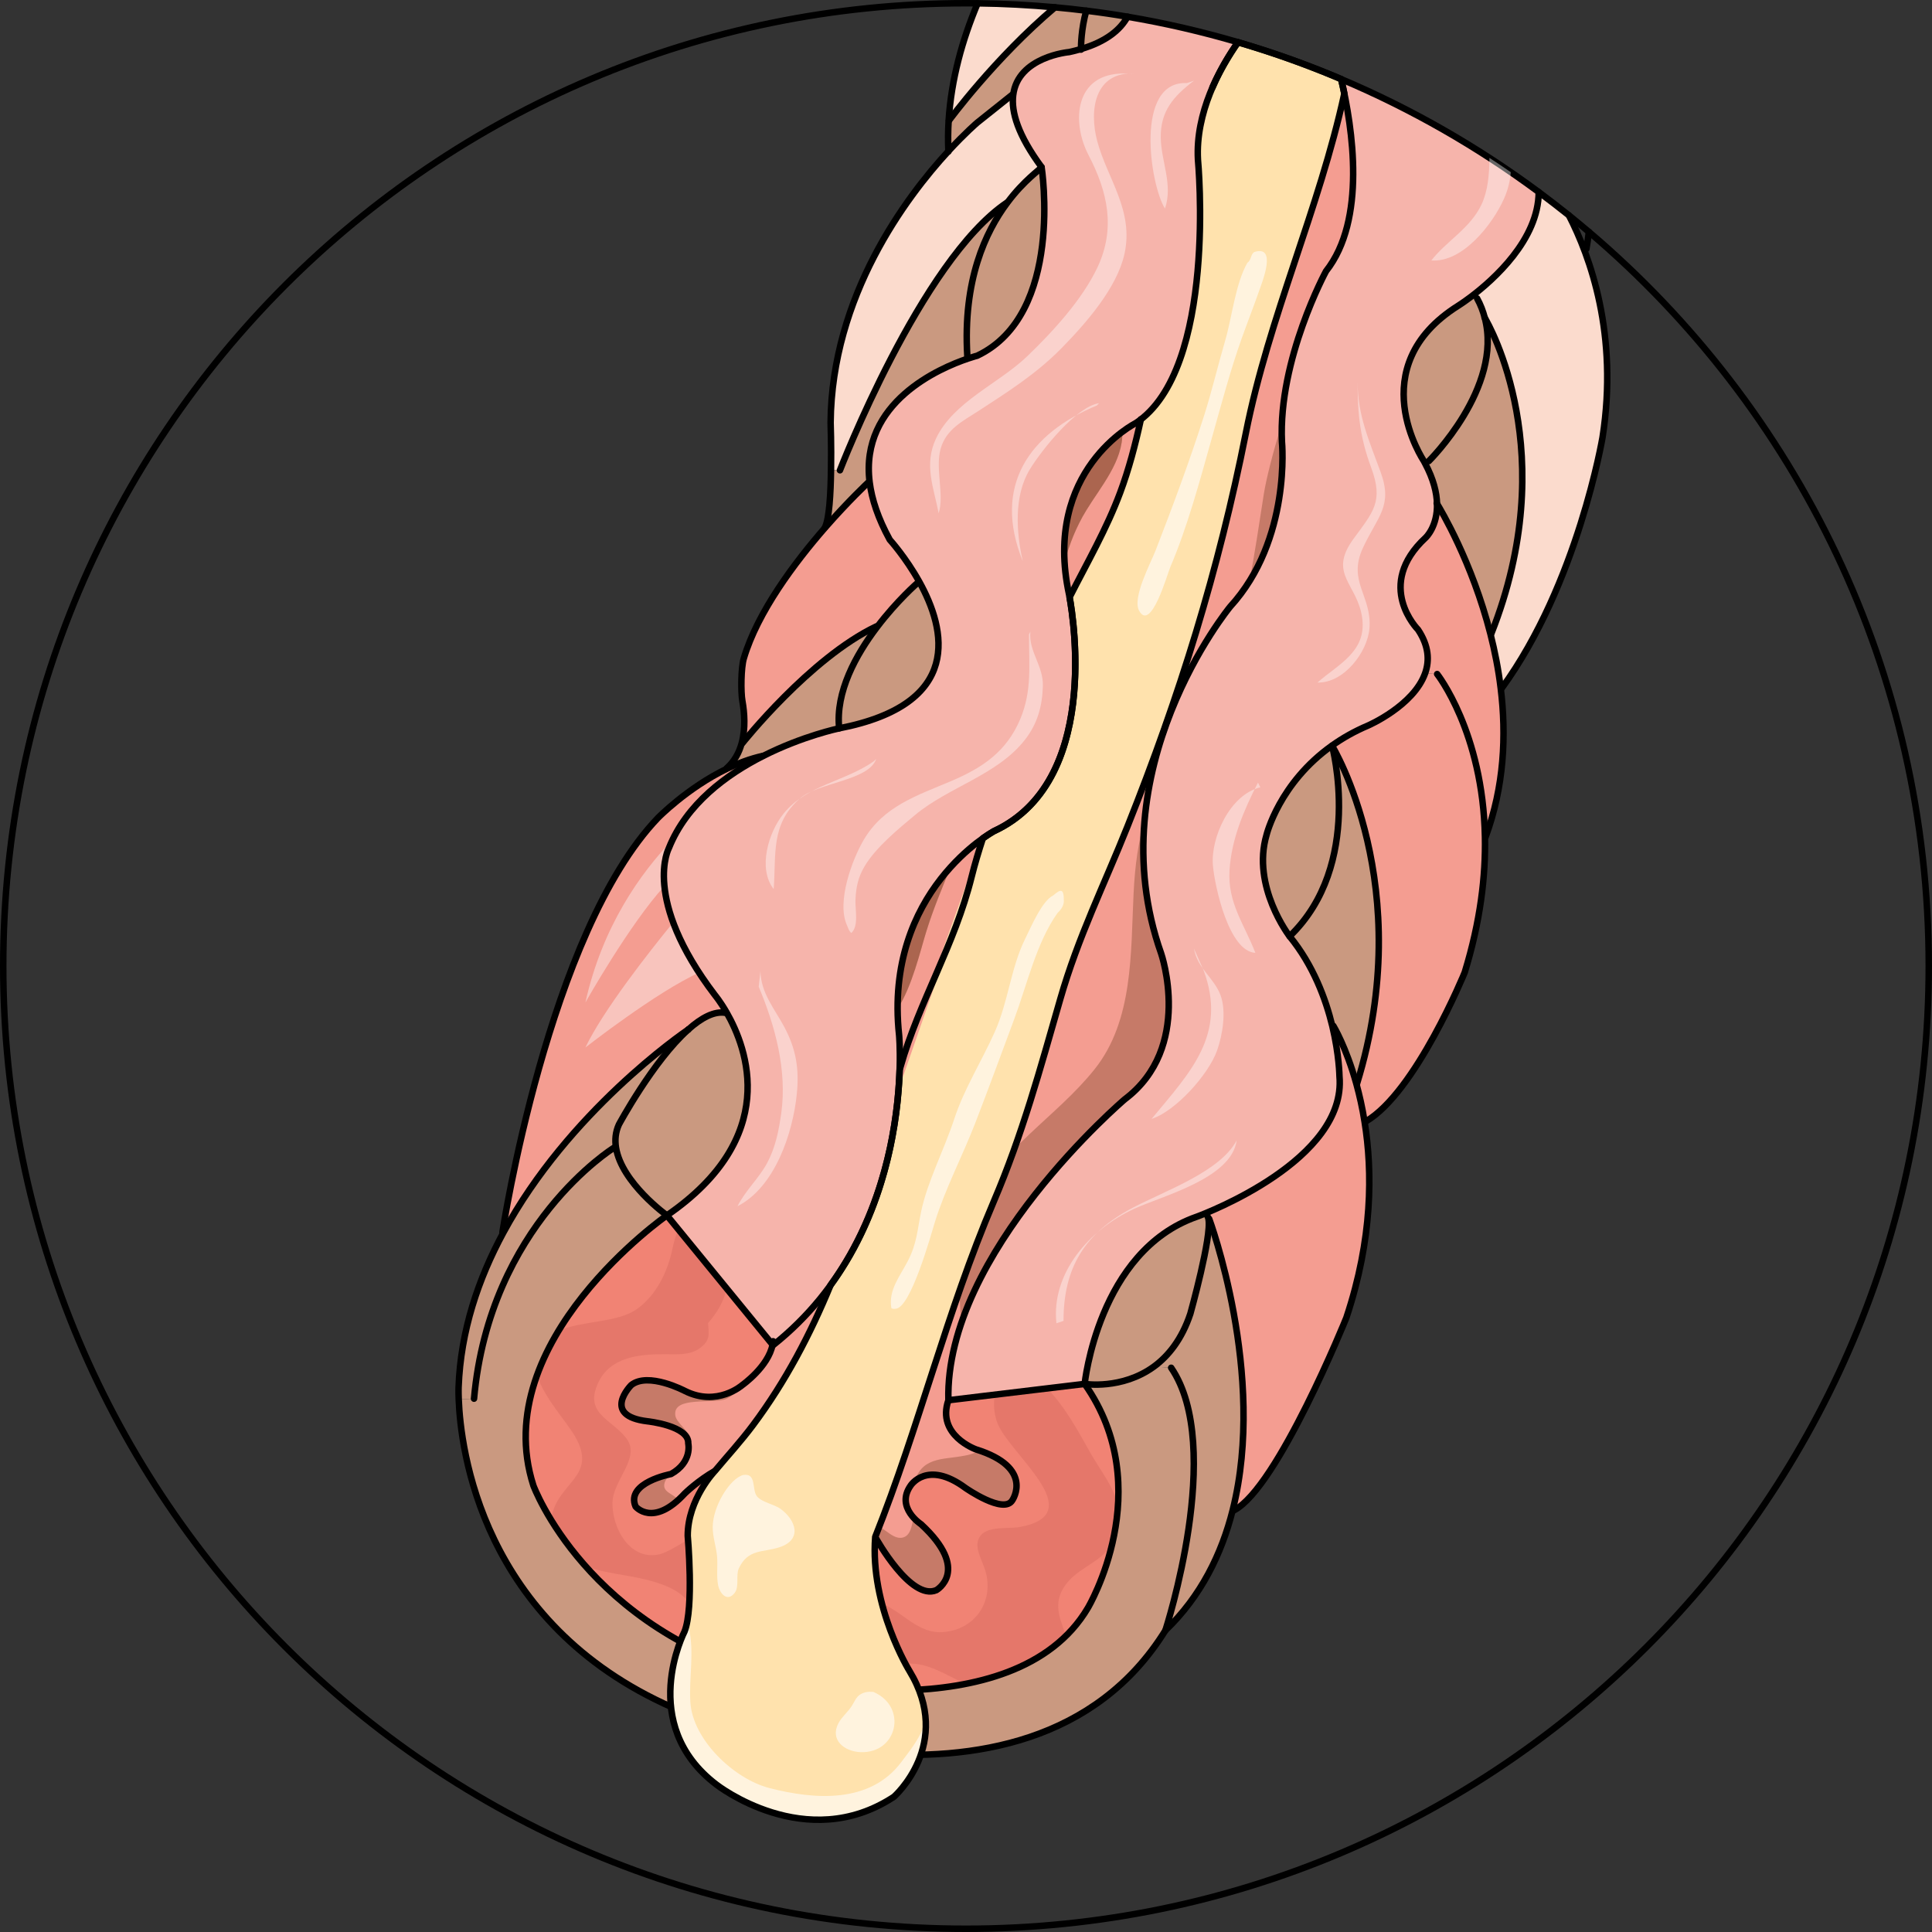 <?xml version="1.0" encoding="utf-8"?>
<!-- Generator: Adobe Illustrator 16.0.0, SVG Export Plug-In . SVG Version: 6.00 Build 0)  -->
<!DOCTYPE svg PUBLIC "-//W3C//DTD SVG 1.1//EN" "http://www.w3.org/Graphics/SVG/1.1/DTD/svg11.dtd">
<svg version="1.1" id="Layer_5" xmlns="http://www.w3.org/2000/svg" xmlns:xlink="http://www.w3.org/1999/xlink" x="0px" y="0px"
	 width="297.89px" height="297.89px" viewBox="0 0 297.89 297.89" enable-background="new 0 0 297.89 297.89" xml:space="preserve">
<rect x="0" y="0" width="297.89" height="297.89" fill="#333333" stroke="none"/>
<g>
	<path fill="#F49D91" d="M206.79,12.2c-0.66-0.29-1.32-0.56-1.98-0.83c-4.03-1.64-8.16-3.11-12.36-4.39
		c-0.52-0.16-1.04-0.32-1.56-0.47c-2.9,4.13-6.58,10.88-6.18,18.12c0,0,3.06,32.32-9.61,40.621c0,0-14.41,7.21-10.26,26.43
		c0,0,5.89,28.39-11.58,36.47c0,0-17.03,9.17-14.63,31.45c0,0,2.84,30.13-19.44,47.82l-0.07-0.09c-0.65,3.399-4.68,6.239-4.68,6.239
		s-3.85,3.4-8.83,0.9c0,0-5.67-3-8.29-0.9c0,0-4.69,4.73,2.53,5.58c0,0,6.41,0.681,6.27,3.4c0,0,0.68,2.88-2.66,4.729
		c0,0-7.03,1.311-5.46,5.011c0,0,2.7,3.3,7.6-2.03c0,0,8.2-8.04,13.3-4.04c0,0,6.79,4.99,0.5,14.05c0,0-4.69,4.32-2.14,6.32
		c0,0,5.42,4.49,7.78-6.01c0,0,0.19-6.091,3.16-7.171c0,0,4.63-0.949,6.84,3.73c0,0,5.4,9.76,9.34,8.04c0,0,5.34-3.04-2.36-10.16
		c0,0-3.99-2.56-1.62-5.95c0,0,2.53-4.029,8.47,0.36c0,0,5.92,4.14,7.23,1.88c0,0,3.43-5.01-5.61-7.83c0,0-6.13-2.16-4.26-7.58
		c-0.59-22.76,27.19-46.399,27.19-46.399c10.6-7.98,5.62-22.471,5.62-22.471c-10.05-28.37,10.64-53.489,10.64-53.489
		c9.46-10.351,7.98-25.421,7.98-25.421c-0.59-12.71,6.8-26.31,6.8-26.31C210.7,33.9,208.59,19.82,206.79,12.2z"/>
	<g>
		<path opacity="0.4" fill="#82482C" d="M164.14,86.649c0.756-2.736,1.762-5.355,3.343-7.946c2.283-3.74,5.702-7.604,5.57-12.128
			C169.702,69.074,163.476,75.288,164.14,86.649z"/>
		<path opacity="0.4" fill="#82482C" d="M146.59,133.686c-3.973,4.379-8.238,11.496-8.191,21.854
			c2.284-3.557,3.494-8.944,4.477-12.081C143.923,140.119,145.254,136.914,146.59,133.686z"/>
	</g>
	<g>
		<path opacity="0.4" fill="#82482C" d="M164.14,86.649c0.756-2.736,1.762-5.355,3.343-7.946c2.283-3.74,5.702-7.604,5.57-12.128
			C169.702,69.074,163.476,75.288,164.14,86.649z"/>
		<path opacity="0.4" fill="#82482C" d="M146.59,133.686c-3.973,4.379-8.238,11.496-8.191,21.854
			c2.284-3.557,3.494-8.944,4.477-12.081C143.923,140.119,145.254,136.914,146.59,133.686z"/>
	</g>
	<g>
		<path opacity="0.4" fill="#82482C" d="M194.852,76.25c-0.727,4.624-1.362,9.063-2.21,13.377
			c6.159-9.851,5.018-21.507,5.018-21.507c-0.043-0.933-0.04-1.871-0.002-2.808C196.194,69.922,195.198,74.051,194.852,76.25z"/>
		<path opacity="0.4" fill="#82482C" d="M174.786,137.722c-0.454,9.149-0.006,19.633-6.029,27.159
			c-6.033,7.54-14.557,12.088-18.666,21.311c-2.209,4.958-2.472,11.559-1.853,17.812c6.287-18.411,25.181-34.503,25.181-34.503
			c10.6-7.98,5.62-22.471,5.62-22.471c-2.534-7.152-3.11-14.096-2.561-20.483C175.529,129.751,175.008,133.25,174.786,137.722z"/>
	</g>
	<g>
		<path opacity="0.4" fill="#82482C" d="M144.38,245.18c0,0,5.34-3.04-2.36-10.16c0,0-0.581-0.375-1.168-1.024
			c-0.271,1.316-0.459,2.768-1.647,3.071c-1.906,0.487-3.359-2.664-5.335-1.698c0.429,0.478,0.831,1.051,1.171,1.771
			C135.04,237.14,140.44,246.9,144.38,245.18z"/>
		<path opacity="0.4" fill="#82482C" d="M156.1,231.31c0,0,3.312-4.848-5.19-7.69c-0.806,0.604-1.692,0.749-2.987,0.961
			c-1.483,0.243-3.194,0.282-4.558,0.941c-1.853,0.896-1.95,2.282-3.17,3.813l0.03,0.027c0.059-0.098,0.105-0.193,0.174-0.293
			c0,0,2.53-4.029,8.47,0.36C148.87,229.43,154.79,233.57,156.1,231.31z"/>
	</g>
	<path opacity="0.4" fill="#82482C" d="M114.44,213.57c0,0-3.85,3.4-8.83,0.9c0,0-5.67-3-8.29-0.9c0,0-4.69,4.73,2.53,5.58
		c0,0,6.41,0.681,6.27,3.4c0,0,0.68,2.88-2.66,4.729c0,0-7.03,1.311-5.46,5.011c0,0,2.341,2.85,6.616-1.051
		c-0.996-1.029-2.621-1.195-2.109-2.707c0.358-1.056,2.1-1.813,2.817-2.609c1.173-1.302,1.509-2.796,0.946-4.469
		c-0.361-1.075-1.997-2.172-2.145-3.205c-0.443-3.101,6.059-1.673,7.924-2.587c1.121-0.549,1.995-1.395,2.754-2.367
		C114.578,213.472,114.44,213.57,114.44,213.57z"/>
	<path fill="#FFE2AD" d="M128.065,198.145c-3.118,7.561-6.916,14.84-11.964,21.596c-1.876,2.511-3.984,4.802-5.864,7.058
		c2.705-1.541,6.081-2.604,8.663-0.578c0,0,6.79,4.99,0.5,14.05c0,0-4.69,4.32-2.14,6.32c0,0,5.42,4.49,7.78-6.01
		c0,0,0.19-6.091,3.16-7.171c0,0,4.508-0.915,6.75,3.563c6.752-16.9,10.978-34.623,18.267-51.695
		c4.435-10.387,7.146-20.382,10.268-31.24c2.752-9.566,6.773-17.619,10.377-26.65c8.033-20.131,14.025-39.429,18.224-60.575
		c3.585-18.059,11.314-34.541,15.193-52.375c-0.162-0.787-0.326-1.546-0.489-2.236c-0.66-0.29-1.32-0.56-1.98-0.83
		c-4.03-1.64-8.16-3.11-12.36-4.39c-0.52-0.16-1.04-0.32-1.56-0.47c-1.303,1.856-2.762,4.244-3.939,6.965
		c-0.697,3.167-1.463,6.355-2.258,9.554c-0.013,0.53-0.013,1.063,0.017,1.6c0,0,2.917,30.891-8.801,40.021
		c-0.854,3.912-1.865,7.737-3.188,11.287c-2.101,5.639-5.102,10.822-7.804,16.146"/>
	<path fill="#FFE2AD" d="M151.544,129.258c-0.636,1.957-1.233,3.921-1.727,5.908c-2.619,10.55-8.063,19.152-10.958,29.282
		c-0.05,0.174-0.099,0.349-0.149,0.522"/>
	<path fill="none" stroke="#000000" stroke-linecap="round" stroke-linejoin="round" stroke-miterlimit="10" d="M184.693,23.03"/>
	<path fill="#F49D91" d="M112.1,118.52c1.73-0.84,3.59-1.54,5.52-1.97l0.01,0.03c-5.65,2.869-11.77,7.38-14.49,14.17
		c0,0-4.25,7.8,7.1,22.689c0,0,0.81,0.97,1.78,2.65l-0.13,0.08c-1.76-0.32-3.77,0.779-5.76,2.56c0,0-0.01,0.01-0.03,0.03
		c-0.84,0.56-18.44,12.67-28.5,31.31L77.47,190c0,0,7.06-46.23,23.98-63.891C101.45,126.11,105.96,121.48,112.1,118.52z"/>
	<g opacity="0.4">
		<path fill="#FFFFFF" d="M102.445,136.612c-0.384-3.875,0.695-5.861,0.695-5.861c0.173-0.432,0.36-0.854,0.561-1.269
			c-4.916,5.111-10.829,13.346-13.439,25.091C90.261,154.573,97.009,142.576,102.445,136.612z"/>
		<path fill="#FFFFFF" d="M103.797,142.225c-3.746,4.588-10.792,13.551-13.536,19.288c0,0,11.02-8.622,17.533-11.538
			C105.9,147.07,104.627,144.484,103.797,142.225z"/>
	</g>
	<path fill="#F18374" d="M167.24,213.38c11.42,16.2,0.51,34.52,0.51,34.52c-11.42,19.391-48.14,10.95-48.14,10.95
		c-29.17-7.45-37.37-29.8-37.37-29.8c-7.17-22.311,20.59-41.65,20.59-41.65l16.29,19.931c-0.65,3.399-4.68,6.239-4.68,6.239
		s-3.85,3.4-8.83,0.9c0,0-5.67-3-8.29-0.9c0,0-4.69,4.73,2.53,5.58c0,0,6.41,0.681,6.27,3.4c0,0,0.68,2.88-2.66,4.729
		c0,0-7.03,1.311-5.46,5.011c0,0,2.7,3.3,7.6-2.03c0,0,8.2-8.04,13.3-4.04c0,0,6.79,4.99,0.5,14.05c0,0-4.69,4.32-2.14,6.32
		c0,0,5.42,4.49,7.78-6.01c0,0,0.19-6.091,3.16-7.171c0,0,4.63-0.949,6.84,3.73c0,0,5.4,9.76,9.34,8.04c0,0,5.34-3.04-2.36-10.16
		c0,0-3.99-2.56-1.62-5.95c0,0,2.53-4.029,8.47,0.36c0,0,5.92,4.14,7.23,1.88c0,0,3.43-5.01-5.61-7.83c0,0-6.13-2.16-4.26-7.58
		L167.24,213.38z"/>
	<path opacity="0.5" fill="#DB6C61" d="M168.116,223.996c-1.621-2.871-3.944-7.226-6.676-9.92l-8.058,0.967
		c-0.239,1.346-0.123,2.882,0.354,4.231c1.717,4.86,14.662,14.142,3.479,16.174c-1.64,0.298-4.771-0.173-5.977,1.26
		c-1.322,1.569,0.163,3.71,0.691,5.48c1.392,4.662-1.54,9.168-6.666,9.467c-4.68,0.272-7.284-5.117-11.715-4.733
		c-4.589,0.397-5.002,7.243-8.963,9.163c-3.933,1.906-9.187-0.575-11.472-3.937c-2.729-4.014,0.259-9.256-1.544-13.392
		c-2.305-5.284-6.841,0.365-10.159,0.952c-4.439,0.786-7.034-4.236-6.976-7.984c0.055-3.538,4.397-6.897,2.18-9.902
		c-2.19-2.968-6.578-3.766-4.421-8.533c1.843-4.075,6.352-4.484,10.213-4.484c1.884,0,3.945,0.213,5.495-0.928
		c1.666-1.227,1.398-2.175,1.27-3.865c1.342-1.56,2.458-3.314,2.865-5.349l-7.448-9.112c-0.428,0.976-0.716,2.1-0.922,3.067
		c-0.751,3.526-2.464,7.064-5.434,9.204c-2.988,2.153-8.396,1.774-12.086,3.348c-1.312,2.164-2.459,4.471-3.333,6.893
		c1.073,3.443,4.447,7.003,5.835,9.392c3.613,6.218-2.647,7.031-3.625,12.513c-0.025,0.143-0.025,0.27-0.043,0.407
		c1.259,2.053,3.011,4.537,5.344,7.156c1.927,0.669,4.064,1.036,5.873,1.345c2.886,0.492,7.335,1.338,9.447,3.543
		c1.494,1.562,2.02,4.501,2.687,6.534c0.263,0.803,0.572,1.568,0.917,2.302c3.12,1.396,6.559,2.625,10.363,3.597
		c0,0,5.531,1.266,12.959,1.688c0.962-0.691,1.937-1.439,2.972-2.212c4.932-3.679,8.545-0.998,13.264,1.313
		c5.844-1.14,11.435-3.384,15.561-7.441c-0.789-2.265-1.905-4.495-0.617-6.958c1.843-3.524,5.841-3.975,7.752-7.241
		c0.416-1.789,0.734-3.755,0.872-5.837C171.764,229.258,169.734,226.863,168.116,223.996z"/>
	<path fill="#F6B4AB" d="M221.57,77.67c0.1,3.51-1.74,5.22-1.74,5.22c-7.98,7.39-1.19,14.19-1.19,14.19c1.67,2.5,1.79,4.76,1.1,6.72
		c-1.76,5.01-8.78,8.06-8.78,8.06c-2.13,0.9-3.98,1.96-5.59,3.11c-8.14,5.78-10.08,13.74-10.08,13.74
		c-2.36,7.979,3.55,15.659,3.55,15.659c3.66,4.471,5.58,9.681,6.59,13.851c1.06,4.45,1.1,7.729,1.1,7.729
		c1.14,12.891-20.66,21.16-21.99,21.65c-0.04,0.01-0.06,0.02-0.06,0.02c-15.14,5.311-17.24,25.761-17.24,25.761l-21.01,2.52
		c-0.59-22.76,27.19-46.399,27.19-46.399c10.6-7.98,5.62-22.471,5.62-22.471c-10.05-28.37,10.64-53.489,10.64-53.489
		c9.46-10.351,7.98-25.421,7.98-25.421c-0.59-12.71,6.8-26.31,6.8-26.31c6.24-7.91,4.13-21.99,2.33-29.61
		c10.88,4.6,21.09,10.47,30.46,17.41c-0.03,7.36-6.98,13.53-10.46,16.16c-1.17,0.88-1.94,1.36-1.94,1.36
		c-15.07,9.46-5.32,23.939-5.32,23.939c0.06,0.11,0.12,0.23,0.18,0.34C221.05,73.91,221.53,76,221.57,77.67z"/>
	<path fill="#CA9980" d="M186.21,187.6c0.06,0.09,0.1,0.21,0.12,0.36c0.55,2.649-2.79,14.59-2.79,14.59
		c-1.32,3.979-3.4,6.53-5.62,8.16c-4.96,3.609-10.68,2.67-10.68,2.67s2.1-20.45,17.24-25.761c0,0,0.02-0.01,0.06-0.02H186.21z"/>
	<path fill="#CA9980" d="M186.44,187.93c0,0,8.9,23.91,3.63,44.89c-1.71,6.8-4.9,13.3-10.38,18.57c0,0,9.23-28.29,0.89-40.5
		l-2.66-0.18c2.22-1.63,4.3-4.181,5.62-8.16c0,0,3.34-11.94,2.79-14.59L186.44,187.93z"/>
	<path fill="#F49D91" d="M205.59,158.18c0,0,1.96,3.21,3.55,8.95c0.47,1.72,0.92,3.67,1.26,5.83c1.24,7.68,1.25,18.04-2.81,30.22
		c0,0-10.57,26.189-17.32,29.689l-0.2-0.05c5.27-20.979-3.63-44.89-3.63-44.89l-0.11,0.03c-0.02-0.15-0.06-0.271-0.12-0.36h-1.67
		c1.33-0.49,23.13-8.76,21.99-21.65c0,0-0.04-3.279-1.1-7.729L205.59,158.18z"/>
	<path fill="#F49D91" d="M228.96,129.05c0.12,5.99-0.69,12.979-3.12,20.88c0,0-7.53,18.5-15.28,23l-0.16,0.03
		c-0.34-2.16-0.79-4.11-1.26-5.83l0.09-0.03c9.38-30.49-3.84-52.11-3.84-52.11l-0.02-0.02c1.61-1.15,3.46-2.21,5.59-3.11
		c0,0,7.02-3.05,8.78-8.06l1.85,0.13C221.59,103.93,228.65,112.85,228.96,129.05z"/>
	<path fill="#CA9980" d="M209.23,167.1l-0.09,0.03c-1.59-5.74-3.55-8.95-3.55-8.95l-0.16,0.04c-1.01-4.17-2.93-9.38-6.59-13.851
		c11.5-11.05,6.55-29.38,6.55-29.38S218.61,136.61,209.23,167.1z"/>
	<path fill="#CA9980" d="M205.39,114.99c0,0,4.95,18.33-6.55,29.38c0,0-5.91-7.68-3.55-15.659c0,0,1.94-7.96,10.08-13.74
		L205.39,114.99z"/>
	<path fill="#CA9980" d="M141.75,89.71c4.09,7.359,6.85,18.85-12.36,22.59c-0.59-5.601,2.59-11.351,5.84-15.62
		c3.1-4.09,6.27-6.83,6.27-6.83L141.75,89.71z"/>
	<path fill="#CA9980" d="M94.63,176.99c0,0-19.15,11.87-21.54,38.67l-2.36,0.12c-0.05-1.22-0.02-1.91-0.02-1.91
		c0.32-8.689,3.06-16.72,6.89-23.8c10.06-18.64,27.66-30.75,28.5-31.31c-5.4,4.83-10.67,14.62-10.67,14.62
		c-0.54,1.18-0.64,2.39-0.45,3.58L94.63,176.99z"/>
	<path fill="#CA9980" d="M167.24,213.38c0,0,5.72,0.939,10.68-2.67l2.66,0.18c8.34,12.21-0.89,40.5-0.89,40.5
		c-21.44,34.54-75.93,11.91-75.93,11.91c-29.65-13.03-32.75-40.11-33.03-47.521l2.36-0.12c2.39-26.8,21.54-38.67,21.54-38.67
		l0.35-0.029c0.87,5.42,7.85,10.439,7.85,10.439s-27.76,19.34-20.59,41.65c0,0,8.2,22.35,37.37,29.8c0,0,36.72,8.44,48.14-10.95
		C167.75,247.9,178.66,229.581,167.24,213.38z"/>
	<path fill="#CA9980" d="M112.02,156.09c3.24,5.64,8.29,19.29-9.19,31.31c0,0-6.98-5.02-7.85-10.439c-0.19-1.19-0.09-2.4,0.45-3.58
		c0,0,5.27-9.79,10.67-14.62c0.02-0.021,0.03-0.03,0.03-0.03c1.99-1.78,4-2.88,5.76-2.56L112.02,156.09z"/>
	<path fill="#F49D91" d="M231.39,106.12c0.89,7.23,0.54,15.16-2.33,22.931h-0.1c-0.31-16.2-7.37-25.12-7.37-25.12l-1.85-0.13
		c0.69-1.96,0.57-4.22-1.1-6.72c0,0-6.79-6.801,1.19-14.19c0,0,1.84-1.71,1.74-5.22c0.54,0.88,5.41,8.979,8.24,20.09
		C230.48,100.4,231.04,103.2,231.39,106.12z"/>
	<path fill="#CA9980" d="M167.49,1.65c2.13,0.26,4.26,0.57,6.36,0.93c-1.11,2.01-3.28,3.83-7.17,4.98
		C166.67,7.05,166.7,4.49,167.49,1.65z"/>
	<path fill="#FBDBCD" d="M241.9,33.2c3.27,6.34,7.67,18.38,5.19,34.23c0,0-3.81,22.59-15.53,38.67l-0.17,0.02
		c-0.35-2.92-0.91-5.72-1.58-8.359l0.12-0.03c11.02-27.79-0.33-47.61-1-48.729c-0.26-1.011-0.64-2.011-1.18-2.99l-0.96-0.24
		c3.48-2.63,10.43-8.8,10.46-16.16C238.82,30.78,240.37,31.98,241.9,33.2z"/>
	<path fill="#CA9980" d="M228.93,49c0.67,1.119,12.02,20.939,1,48.729l-0.12,0.03c-2.83-11.11-7.7-19.21-8.24-20.09
		c-0.04-1.67-0.52-3.761-1.86-6.261l0.6-0.319C220.31,71.09,231.78,59.78,228.93,49z"/>
	<path fill="#CA9980" d="M228.93,49c2.85,10.779-8.62,22.09-8.62,22.09l-0.6,0.319c-0.06-0.109-0.12-0.229-0.18-0.34
		c0,0-9.75-14.479,5.32-23.939c0,0,0.77-0.48,1.94-1.36l0.96,0.24C228.29,46.99,228.67,47.99,228.93,49z"/>
	<path fill="#FBDBCD" d="M150.7,18.89l5.33-4.25l0.19,0.03c-0.32,2.58,0.73,6.16,4.38,11.1c-0.21,0.37-2.7,2-5.3,5.5l-0.04-0.03
		c-13.27,8.92-25.75,41.27-25.75,41.27l-1.38-0.021c0.07-3.81-0.06-7.33-0.06-7.33c0.17-19.51,11.61-34.729,18.16-41.85
		C148.86,20.45,150.7,18.89,150.7,18.89z"/>
	<path fill="#FBDBCD" d="M162.67,1.13c-9.27,7.82-16.36,17.47-16.36,17.47h-0.04c0.4-6.39,2.12-12.51,4.47-18.09
		C154.76,0.56,158.74,0.77,162.67,1.13z"/>
	<path fill="#CA9980" d="M167.49,1.65c-0.79,2.84-0.82,5.4-0.81,5.91c-0.57,0.17-1.18,0.33-1.83,0.47c0,0-7.92,0.69-8.63,6.64
		l-0.19-0.03l-5.33,4.25c0,0-1.84,1.56-4.47,4.42c-0.07-1.58-0.06-3.15,0.04-4.71h0.04c0,0,7.09-9.65,16.36-17.47
		C164.28,1.27,165.89,1.45,167.49,1.65z"/>
	<path fill="#CA9980" d="M149.15,54.91c-0.71-11.72,2.82-19.189,6.15-23.64c2.6-3.5,5.09-5.13,5.3-5.5c0,0,3.54,22.69-9.93,29.08
		c0,0-0.53,0.13-1.41,0.43L149.15,54.91z"/>
	<path fill="#CA9980" d="M149.26,55.28c-4.28,1.44-16.74,6.721-15.17,19.09l-0.23,0.03c0,0-2.99,2.78-6.65,6.97l-0.03-0.02
		c0.68-1.29,0.9-5.2,0.95-8.86l1.38,0.021c0,0,12.48-32.35,25.75-41.27l0.04,0.03c-3.33,4.45-6.86,11.92-6.15,23.64L149.26,55.28z"
		/>
	<path fill="#F49D91" d="M135.11,96.59c-10.2,4.85-20.65,18.01-20.65,18.01l-0.1-0.02c0.62-2.28,0.42-4.721,0.11-6.471
		c-0.26-1.439-0.21-5.16,0.21-6.58c2.12-7.18,7.88-14.819,12.53-20.16c3.66-4.189,6.65-6.97,6.65-6.97l0.23-0.03
		c0.33,2.62,1.3,5.561,3.1,8.851c0,0,2.45,2.7,4.56,6.49l-0.25,0.14c0,0-3.17,2.74-6.27,6.83L135.11,96.59z"/>
	<path fill="#CA9980" d="M112.06,118.44c1.21-1.08,1.92-2.439,2.3-3.859l0.1,0.02c0,0,10.45-13.16,20.65-18.01l0.12,0.09
		c-3.25,4.27-6.43,10.02-5.84,15.62c0,0-5.6,1.16-11.76,4.28l-0.01-0.03c-1.93,0.43-3.79,1.13-5.52,1.97L112.06,118.44z"/>
	<path fill="#F6B4AB" d="M166.68,7.56c3.89-1.15,6.06-2.97,7.17-4.98c5.8,0.98,11.49,2.3,17.04,3.93
		c-2.9,4.13-6.58,10.88-6.18,18.12c0,0,3.06,32.32-9.61,40.621c0,0-14.41,7.21-10.26,26.43c0,0,5.89,28.39-11.58,36.47
		c0,0-17.03,9.17-14.63,31.45c0,0,2.84,30.13-19.44,47.82l-0.07-0.09L102.83,187.4c17.48-12.02,12.43-25.67,9.19-31.31
		c-0.97-1.681-1.78-2.65-1.78-2.65c-11.35-14.89-7.1-22.689-7.1-22.689c2.72-6.79,8.84-11.301,14.49-14.17
		c6.16-3.12,11.76-4.28,11.76-4.28c19.21-3.74,16.45-15.23,12.36-22.59c-2.11-3.79-4.56-6.49-4.56-6.49
		c-1.8-3.29-2.77-6.23-3.1-8.851C132.52,62,144.98,56.72,149.26,55.28c0.88-0.3,1.41-0.43,1.41-0.43
		c13.47-6.39,9.93-29.08,9.93-29.08c-3.65-4.94-4.7-8.52-4.38-11.1c0.71-5.95,8.63-6.64,8.63-6.64
		C165.5,7.89,166.11,7.73,166.68,7.56z"/>
	<path fill="none" stroke="#000000" stroke-linecap="round" stroke-linejoin="round" stroke-miterlimit="10" d="M190.89,6.51
		c-2.9,4.13-6.58,10.88-6.18,18.12c0,0,3.06,32.32-9.61,40.621c0,0-14.41,7.21-10.26,26.43c0,0,5.89,28.39-11.58,36.47
		c0,0-17.03,9.17-14.63,31.45c0,0,2.84,30.13-19.44,47.82l-0.07-0.09L102.83,187.4"/>
	<path fill="none" stroke="#000000" stroke-linecap="round" stroke-linejoin="round" stroke-miterlimit="10" d="M237.25,29.61
		c-0.03,7.36-6.98,13.53-10.46,16.16c-1.17,0.88-1.94,1.36-1.94,1.36c-15.07,9.46-5.32,23.939-5.32,23.939
		c0.06,0.11,0.12,0.23,0.18,0.34c1.34,2.5,1.82,4.591,1.86,6.261c0.1,3.51-1.74,5.22-1.74,5.22c-7.98,7.39-1.19,14.19-1.19,14.19
		c1.67,2.5,1.79,4.76,1.1,6.72c-1.76,5.01-8.78,8.06-8.78,8.06c-2.13,0.9-3.98,1.96-5.59,3.11c-8.14,5.78-10.08,13.74-10.08,13.74
		c-2.36,7.979,3.55,15.659,3.55,15.659c3.66,4.471,5.58,9.681,6.59,13.851c1.06,4.45,1.1,7.729,1.1,7.729
		c1.14,12.891-20.66,21.16-21.99,21.65c-0.04,0.01-0.06,0.02-0.06,0.02c-15.14,5.311-17.24,25.761-17.24,25.761
		c11.42,16.2,0.51,34.52,0.51,34.52c-11.42,19.391-48.14,10.95-48.14,10.95c-29.17-7.45-37.37-29.8-37.37-29.8
		c-7.17-22.311,20.59-41.65,20.59-41.65c17.48-12.02,12.43-25.67,9.19-31.31c-0.97-1.681-1.78-2.65-1.78-2.65
		c-11.35-14.89-7.1-22.689-7.1-22.689c2.72-6.79,8.84-11.301,14.49-14.17c6.16-3.12,11.76-4.28,11.76-4.28
		c19.21-3.74,16.45-15.23,12.36-22.59c-2.11-3.79-4.56-6.49-4.56-6.49c-1.8-3.29-2.77-6.23-3.1-8.851
		C132.52,62,144.98,56.72,149.26,55.28c0.88-0.3,1.41-0.43,1.41-0.43c13.47-6.39,9.93-29.08,9.93-29.08
		c-3.65-4.94-4.7-8.52-4.38-11.1c0.71-5.95,8.63-6.64,8.63-6.64c0.65-0.14,1.26-0.3,1.83-0.47c3.89-1.15,6.06-2.97,7.17-4.98"/>
	<path fill="none" stroke="#000000" stroke-linecap="round" stroke-linejoin="round" stroke-miterlimit="10" d="M167.24,213.38
		l-21.01,2.52c-0.59-22.76,27.19-46.399,27.19-46.399c10.6-7.98,5.62-22.471,5.62-22.471c-10.05-28.37,10.64-53.489,10.64-53.489
		c9.46-10.351,7.98-25.421,7.98-25.421c-0.59-12.71,6.8-26.31,6.8-26.31c6.24-7.91,4.13-21.99,2.33-29.61"/>
	<path fill="none" stroke="#000000" stroke-linecap="round" stroke-linejoin="round" stroke-miterlimit="10" d="M119.2,206.8
		c-0.02,0.18-0.04,0.35-0.08,0.53c-0.65,3.399-4.68,6.239-4.68,6.239s-3.85,3.4-8.83,0.9c0,0-5.67-3-8.29-0.9
		c0,0-4.69,4.73,2.53,5.58c0,0,6.41,0.681,6.27,3.4c0,0,0.68,2.88-2.66,4.729c0,0-7.03,1.311-5.46,5.011c0,0,2.7,3.3,7.6-2.03
		c0,0,8.2-8.04,13.3-4.04c0,0,6.79,4.99,0.5,14.05c0,0-4.69,4.32-2.14,6.32c0,0,5.42,4.49,7.78-6.01c0,0,0.19-6.091,3.16-7.171
		c0,0,4.63-0.949,6.84,3.73c0,0,5.4,9.76,9.34,8.04c0,0,5.34-3.04-2.36-10.16c0,0-3.99-2.56-1.62-5.95c0,0,2.53-4.029,8.47,0.36
		c0,0,5.92,4.14,7.23,1.88c0,0,3.43-5.01-5.61-7.83c0,0-6.13-2.16-4.26-7.58"/>
	<path fill="none" stroke="#000000" stroke-linecap="round" stroke-linejoin="round" stroke-miterlimit="10" d="M106.13,158.73
		c1.99-1.78,4-2.88,5.76-2.56"/>
	<path fill="none" stroke="#000000" stroke-linecap="round" stroke-linejoin="round" stroke-miterlimit="10" d="M102.83,187.4
		c0,0-6.98-5.02-7.85-10.439c-0.19-1.19-0.09-2.4,0.45-3.58c0,0,5.27-9.79,10.67-14.62"/>
	<path fill="none" stroke="#000000" stroke-linecap="round" stroke-linejoin="round" stroke-miterlimit="10" d="M106.13,158.73
		c0,0-0.01,0.01-0.03,0.03c-0.84,0.56-18.44,12.67-28.5,31.31c-3.83,7.08-6.57,15.11-6.89,23.8c0,0-0.03,0.69,0.02,1.91
		c0.28,7.41,3.38,34.49,33.03,47.521c0,0,54.49,22.63,75.93-11.91c0,0,9.23-28.29,0.89-40.5"/>
	<path fill="none" stroke="#000000" stroke-linecap="round" stroke-linejoin="round" stroke-miterlimit="10" d="M94.63,176.99
		c0,0-19.15,11.87-21.54,38.67"/>
	<path fill="none" stroke="#000000" stroke-linecap="round" stroke-linejoin="round" stroke-miterlimit="10" d="M167.24,213.38
		c0,0,5.72,0.939,10.68-2.67c2.22-1.63,4.3-4.181,5.62-8.16c0,0,3.34-11.94,2.79-14.59c-0.02-0.15-0.06-0.271-0.12-0.36"/>
	<path fill="none" stroke="#000000" stroke-linecap="round" stroke-linejoin="round" stroke-miterlimit="10" d="M186.44,187.93
		c0,0,8.9,23.91,3.63,44.89c-1.71,6.8-4.9,13.3-10.38,18.57"/>
	<path fill="none" stroke="#000000" stroke-linecap="round" stroke-linejoin="round" stroke-miterlimit="10" d="M77.47,190
		c0,0,7.06-46.23,23.98-63.891c0,0,4.51-4.63,10.65-7.59c1.73-0.84,3.59-1.54,5.52-1.97"/>
	<path fill="none" stroke="#000000" stroke-linecap="round" stroke-linejoin="round" stroke-miterlimit="10" d="M133.86,74.4
		c0,0-2.99,2.78-6.65,6.97c-4.65,5.341-10.41,12.98-12.53,20.16c-0.42,1.42-0.47,5.141-0.21,6.58c0.31,1.75,0.51,4.19-0.11,6.471
		c-0.38,1.42-1.09,2.779-2.3,3.859"/>
	<path fill="none" stroke="#000000" stroke-linecap="round" stroke-linejoin="round" stroke-miterlimit="10" d="M127.18,81.35
		c0.68-1.29,0.9-5.2,0.95-8.86c0.07-3.81-0.06-7.33-0.06-7.33c0.17-19.51,11.61-34.729,18.16-41.85c2.63-2.86,4.47-4.42,4.47-4.42
		l5.33-4.25"/>
	<path fill="none" stroke="#000000" stroke-linecap="round" stroke-linejoin="round" stroke-miterlimit="10" d="M150.74,0.51
		c-2.35,5.58-4.07,11.7-4.47,18.09c-0.1,1.56-0.11,3.13-0.04,4.71c0,0.02,0,0.04,0,0.06"/>
	<path fill="none" stroke="#000000" stroke-linecap="round" stroke-linejoin="round" stroke-miterlimit="10" d="M141.5,89.85
		c0,0-3.17,2.74-6.27,6.83c-3.25,4.27-6.43,10.02-5.84,15.62"/>
	<path fill="none" stroke="#000000" stroke-linecap="round" stroke-linejoin="round" stroke-miterlimit="10" d="M114.46,114.6
		c0,0,10.45-13.16,20.65-18.01"/>
	<path fill="none" stroke="#000000" stroke-linecap="round" stroke-linejoin="round" stroke-miterlimit="10" d="M160.6,25.77
		c-0.21,0.37-2.7,2-5.3,5.5c-3.33,4.45-6.86,11.92-6.15,23.64"/>
	<path fill="none" stroke="#000000" stroke-linecap="round" stroke-linejoin="round" stroke-miterlimit="10" d="M129.51,72.51
		c0,0,12.48-32.35,25.75-41.27"/>
	<path fill="none" stroke="#000000" stroke-linecap="round" stroke-linejoin="round" stroke-miterlimit="10" d="M162.67,1.13
		c-9.27,7.82-16.36,17.47-16.36,17.47"/>
	<path fill="none" stroke="#000000" stroke-linecap="round" stroke-linejoin="round" stroke-miterlimit="10" d="M166.68,7.65
		c0,0,0-0.03,0-0.09c-0.01-0.51,0.02-3.07,0.81-5.91"/>
	<path fill="none" stroke="#000000" stroke-linecap="round" stroke-linejoin="round" stroke-miterlimit="10" d="M244.98,35.75
		c-0.09,0.87-0.22,1.75-0.38,2.62"/>
	<path fill="none" stroke="#000000" stroke-linecap="round" stroke-linejoin="round" stroke-miterlimit="10" d="M220.31,71.09
		c0,0,11.47-11.311,8.62-22.09c-0.26-1.011-0.64-2.011-1.18-2.99"/>
	<path fill="none" stroke="#000000" stroke-linecap="round" stroke-linejoin="round" stroke-miterlimit="10" d="M221.52,77.59
		c0,0,0.02,0.029,0.05,0.08c0.54,0.88,5.41,8.979,8.24,20.09c0.67,2.64,1.23,5.439,1.58,8.359c0.89,7.23,0.54,15.16-2.33,22.931"/>
	<path fill="none" stroke="#000000" stroke-linecap="round" stroke-linejoin="round" stroke-miterlimit="10" d="M221.59,103.93
		c0,0,7.06,8.92,7.37,25.12c0.12,5.99-0.69,12.979-3.12,20.88c0,0-7.53,18.5-15.28,23"/>
	<path fill="none" stroke="#000000" stroke-linecap="round" stroke-linejoin="round" stroke-miterlimit="10" d="M205.39,114.99
		c0,0,4.95,18.33-6.55,29.38"/>
	<path fill="none" stroke="#000000" stroke-linecap="round" stroke-linejoin="round" stroke-miterlimit="10" d="M205.59,158.18
		c0,0,1.96,3.21,3.55,8.95c0.47,1.72,0.92,3.67,1.26,5.83c1.24,7.68,1.25,18.04-2.81,30.22c0,0-10.57,26.189-17.32,29.689"/>
	<path fill="none" stroke="#000000" stroke-linecap="round" stroke-linejoin="round" stroke-miterlimit="10" d="M205.39,114.99
		c0,0,13.22,21.62,3.84,52.11"/>
	<path fill="none" stroke="#000000" stroke-linecap="round" stroke-linejoin="round" stroke-miterlimit="10" d="M228.9,48.95
		c0,0,0.01,0.021,0.03,0.051c0.67,1.119,12.02,20.939,1,48.729"/>
	<path fill="none" stroke="#000000" stroke-linecap="round" stroke-linejoin="round" stroke-miterlimit="10" d="M241.9,33.2
		c3.27,6.34,7.67,18.38,5.19,34.23c0,0-3.81,22.59-15.53,38.67"/>
	<path fill="none" stroke="#000000" stroke-linecap="round" stroke-linejoin="round" stroke-miterlimit="10" d="M244.98,35.75
		c32.06,27.22,52.41,67.831,52.41,113.19c0,81.99-66.46,148.45-148.44,148.45C66.96,297.39,0.5,230.93,0.5,148.94
		C0.5,66.96,66.96,0.5,148.95,0.5c0.6,0,1.19,0,1.79,0.01c4.02,0.05,8,0.26,11.93,0.62c1.61,0.14,3.22,0.32,4.82,0.52
		c2.13,0.26,4.26,0.57,6.36,0.93c5.8,0.98,11.49,2.3,17.04,3.93c0.52,0.15,1.04,0.31,1.56,0.47c4.2,1.28,8.33,2.75,12.36,4.39
		c0.66,0.27,1.32,0.54,1.98,0.83c10.88,4.6,21.09,10.47,30.46,17.41c1.57,1.17,3.12,2.37,4.65,3.59
		C242.94,34.04,243.96,34.89,244.98,35.75z"/>
	<g opacity="0.4">
		<path fill="#FFFFFF" d="M231.899,30.641c0.625-1.408,0.94-2.765,1.043-4.092c-1.089-0.749-2.186-1.486-3.295-2.206
			c-0.007,2.615-0.254,5.156-1.223,7.202c-1.746,3.687-5.359,5.574-7.73,8.612C225.525,40.535,230.173,34.529,231.899,30.641z"/>
		<path fill="#FFFFFF" d="M173.353,11.336c-7.638-0.087-8.206,7.414-5.514,12.577c2.939,5.637,4.229,11.298,1.35,17.366
			c-2.343,4.94-6.853,9.858-10.83,13.676c-4.343,4.17-11.37,7-14.037,12.66c-1.907,4.046-0.337,7.601,0.406,11.527
			c0.909-2.808-0.561-6.898,0.313-9.966c0.861-3.019,3.396-4.229,5.835-5.817c4.524-2.948,8.91-5.71,12.8-9.676
			c3.775-3.847,8.507-9.254,9.686-14.453c1.532-6.758-2.63-11.656-4.184-17.479c-1.262-4.726-0.448-10.758,5.838-10.417"/>
		<path fill="#FFFFFF" d="M158.656,97.82c0,4.649,0.491,8.688-1.344,13.045c-2.099,4.985-5.732,7.478-10.695,9.583
			c-5.247,2.227-10.387,3.856-13.442,9.049c-1.813,3.081-4.183,9.556-2.61,13.104c0.249,0.561,0.269,0.86,0.695,1.262
			c1.196-1.088,0.57-3.638,0.642-5.162c0.092-1.933,0.42-3.502,1.439-5.185c1.777-2.933,5.208-5.736,7.765-7.865
			c5.166-4.303,12.654-6.14,16.908-11.563c1.962-2.502,2.698-5.199,2.783-8.348c0.083-3.104-2.229-5.325-1.927-8.347"/>
		<path fill="#FFFFFF" d="M116.982,152.137c2.563,6.098,4.391,12.916,3.479,19.492c-0.383,2.758-0.912,5.349-2.202,7.738
			c-1.258,2.328-3.411,4.293-4.561,6.651c-0.094,0.104-0.099,0.099-0.015-0.016c5.859-2.967,8.579-11.423,9.174-17.307
			c0.4-3.955-0.139-6.999-1.935-10.363c-1.488-2.786-3.604-5.222-3.673-8.601"/>
		<path fill="#FFFFFF" d="M134.733,117.376c-4.499,3.154-10.311,3.645-13.894,8.044c-2.379,2.921-4.027,8.522-1.545,11.672
			c0.401-5.402-0.49-9.992,4.013-13.957c2.868-2.524,10.655-2.743,11.792-6.125"/>
		<path fill="#FFFFFF" d="M169.468,62.166c-3.489,0.499-8.833,7.179-10.694,10.228c-2.482,4.069-2.075,9.746-1.069,14.16
			c-4.729-11.663,1.024-19.715,11.397-24.021"/>
		<path fill="#FFFFFF" d="M182.996,12.807c-8.103-0.364-5.679,15.707-3.372,19.352c1.267-3.708-0.601-7.281-0.65-10.942
			c-0.055-4.085,1.958-6.367,5.119-8.775"/>
		<path fill="#FFFFFF" d="M209.321,58.876c0.017,5.212,1.793,9.086,3.555,13.914c1.924,5.274-0.48,6.821-2.731,11.69
			c-2.412,5.218,1.415,7.373,1.005,12.421c-0.296,3.648-3.961,8.462-8.015,8.337c3.156-2.782,7.521-4.701,6.917-9.798
			c-0.64-5.394-5.385-6.846-1.371-12.342c3.057-4.186,4.67-5.772,2.745-10.97c-1.915-5.17-2.147-8.938-2.104-14.715"/>
		<path fill="#FFFFFF" d="M193.964,120.667c-2.199,4.302-4.088,8.707-4.388,13.528c-0.313,5.03,2.288,8.322,3.987,12.722
			c-4.084-0.203-6.26-10.218-6.546-13.453c-0.383-4.319,2.656-10.98,7.313-12.065"/>
		<path fill="#FFFFFF" d="M162.886,204.032c-0.834-7.78,5.17-14.521,11.974-17.642c4.455-2.043,15.034-4.691,15.82-10.558
			c-2.574,4.825-10.873,7.688-16.003,10.374c-7.461,3.907-10.695,9.294-10.695,17.459"/>
		<path fill="#FFFFFF" d="M185.555,149.552c3.728,9.934-2,15.737-7.998,22.971c3.691-1.183,8.772-6.816,10.101-10.549
			c0.845-2.376,1.451-6.023,0.546-8.489c-1.005-2.738-3.606-4.167-4.111-7.223"/>
	</g>
	<g>
		<path fill="#FFE2AD" d="M134.95,236.973c2.872-7.189,5.287-14.528,7.675-21.901c-3.778-2.314-10.827-6.635-17.36-10.648
			c-2.551,5.315-5.53,10.454-9.165,15.317c-1.876,2.511-3.984,4.802-5.864,7.058c0,0-4.2,4.347-4.2,10.003
			c0,0,0.984,11.067-0.492,14.756c0,0-7.378,14.263,4.918,23.608c0,0,13.784,10.83,27.373,1.876c0,0,9.231-8.124,2.4-19.386
			C140.237,257.656,134.105,247.72,134.95,236.973z"/>
		<path opacity="0.6" fill="#FFFFFF" d="M142.721,265.12c-0.141,0.498-0.28,0.996-0.442,1.405c-0.743,1.876-2.101,3.554-3.3,5.156
			c-4.816,6.438-13.344,5.825-20.369,4.01c-5.441-1.406-11.814-7.443-12.167-13.243c-0.232-3.834,0.634-7.612-0.212-11.342
			c-0.083-0.367-0.183-0.717-0.272-1.076c-0.11,0.586-0.245,1.106-0.413,1.527c0,0-7.378,14.263,4.918,23.608
			c0,0,13.784,10.83,27.373,1.876C137.836,277.042,143.177,272.333,142.721,265.12z"/>
		<path fill="none" stroke="#000000" stroke-linecap="round" stroke-linejoin="round" stroke-miterlimit="10" d="M175.909,64.651
			c-0.854,3.912-1.865,7.737-3.188,11.287c-2.101,5.639-5.102,10.822-7.804,16.146c0.629,3.441,4.604,28.545-11.656,36.065
			c0,0-0.669,0.363-1.716,1.108c-0.636,1.957-1.233,3.921-1.727,5.908c-2.619,10.55-8.063,19.152-10.958,29.282
			c-0.05,0.174-0.099,0.349-0.149,0.522c-0.239,7.418-1.972,21.235-10.646,33.174c-3.118,7.561-6.916,14.84-11.964,21.596
			c-1.876,2.511-3.984,4.802-5.864,7.058c0,0-4.2,4.347-4.2,10.003c0,0,0.984,11.067-0.492,14.756c0,0-7.378,14.263,4.918,23.608
			c0,0,13.784,10.83,27.373,1.876c0,0,9.231-8.124,2.4-19.386c0,0-6.132-9.936-5.287-20.683c6.752-16.9,10.978-34.623,18.267-51.695
			c4.435-10.387,7.146-20.382,10.268-31.24c2.752-9.566,6.773-17.619,10.377-26.65c8.033-20.131,14.025-39.429,18.224-60.575
			c3.585-18.059,11.314-34.541,15.193-52.375c-0.162-0.787-0.326-1.546-0.489-2.236c-0.66-0.29-1.32-0.56-1.98-0.83
			c-4.03-1.64-8.16-3.11-12.36-4.39c-0.52-0.16-1.04-0.32-1.56-0.47c-1.303,1.856-2.762,4.244-3.939,6.965"/>
		<path opacity="0.6" fill="#FFFFFF" d="M134.638,260.865c5.352,2.27,3.756,9.507-1.949,9.295c-2.461-0.092-4.784-1.866-3.411-4.464
			c0.504-0.954,1.446-1.719,2.028-2.615c0.568-0.876,0.74-1.674,1.836-2.062c0.426-0.15,0.849-0.196,1.345-0.154"/>
		<path opacity="0.6" fill="#FFFFFF" d="M114.56,227.433c-2.072,0.594-4.645,4.836-4.667,8c-0.01,1.555,0.517,2.97,0.666,4.495
			c0.137,1.414-0.117,3.098,0.167,4.505c0.237,1.176,1.367,2.691,2.55,1.171c0.752-0.966,0.145-2.742,0.649-3.801
			c1.443-3.027,3.664-2.391,6.263-3.24c3.553-1.162,2.554-4.169,0.158-5.917c-0.977-0.712-2.851-0.996-3.62-1.916
			C115.868,229.703,116.724,227.054,114.56,227.433"/>
	</g>
	<path fill="none" d="M151.143,227.568c0.441,0.047,0.638-0.15,0.591-0.592"/>
	<path opacity="0.6" fill="#FFFFFF" d="M163.06,140.767c-3.251,4.544-4.714,11.105-6.667,16.333c-1.969,5.271-3.934,10.665-5.999,16
		c-1.987,5.135-4.676,10.239-6.252,15.343c-0.548,1.774-3.727,13.354-6.073,13.347c-0.219,0.044-0.428,0.02-0.627-0.074
		c-0.493-2.794,1.321-4.934,2.535-7.281c1.427-2.76,1.453-4.784,2.065-7.685c0.978-4.628,3.509-9.401,5.1-14.241
		c1.542-4.694,4.182-8.791,6.25-13.425c2.093-4.689,2.457-9.84,4.669-14.316c0.917-1.854,2.618-5.886,4.331-6.7
		c1.104-0.964,1.667-1.183,1.635,0.846C164.058,139.817,163.269,140.569,163.06,140.767"/>
	<path opacity="0.6" fill="#FFFFFF" d="M192.336,40.504c-1.863,3.276-2.358,8.365-3.434,12.032c-1.153,3.932-2.04,7.775-3.27,11.627
		c-2.297,7.192-4.78,13.805-7.452,20.71c-0.752,1.944-3.647,7.293-2.54,9.295c1.833,3.317,4.334-5.635,4.816-6.765
		c2.61-6.104,4.49-13.106,6.333-19.645c1.446-5.128,2.916-10.697,4.688-15.646c0.877-2.45,1.842-4.91,2.707-7.389
		c0.479-1.373,2.717-6.947-0.757-5.874C192.828,39.132,192.956,40.127,192.336,40.504"/>
</g>
</svg>
